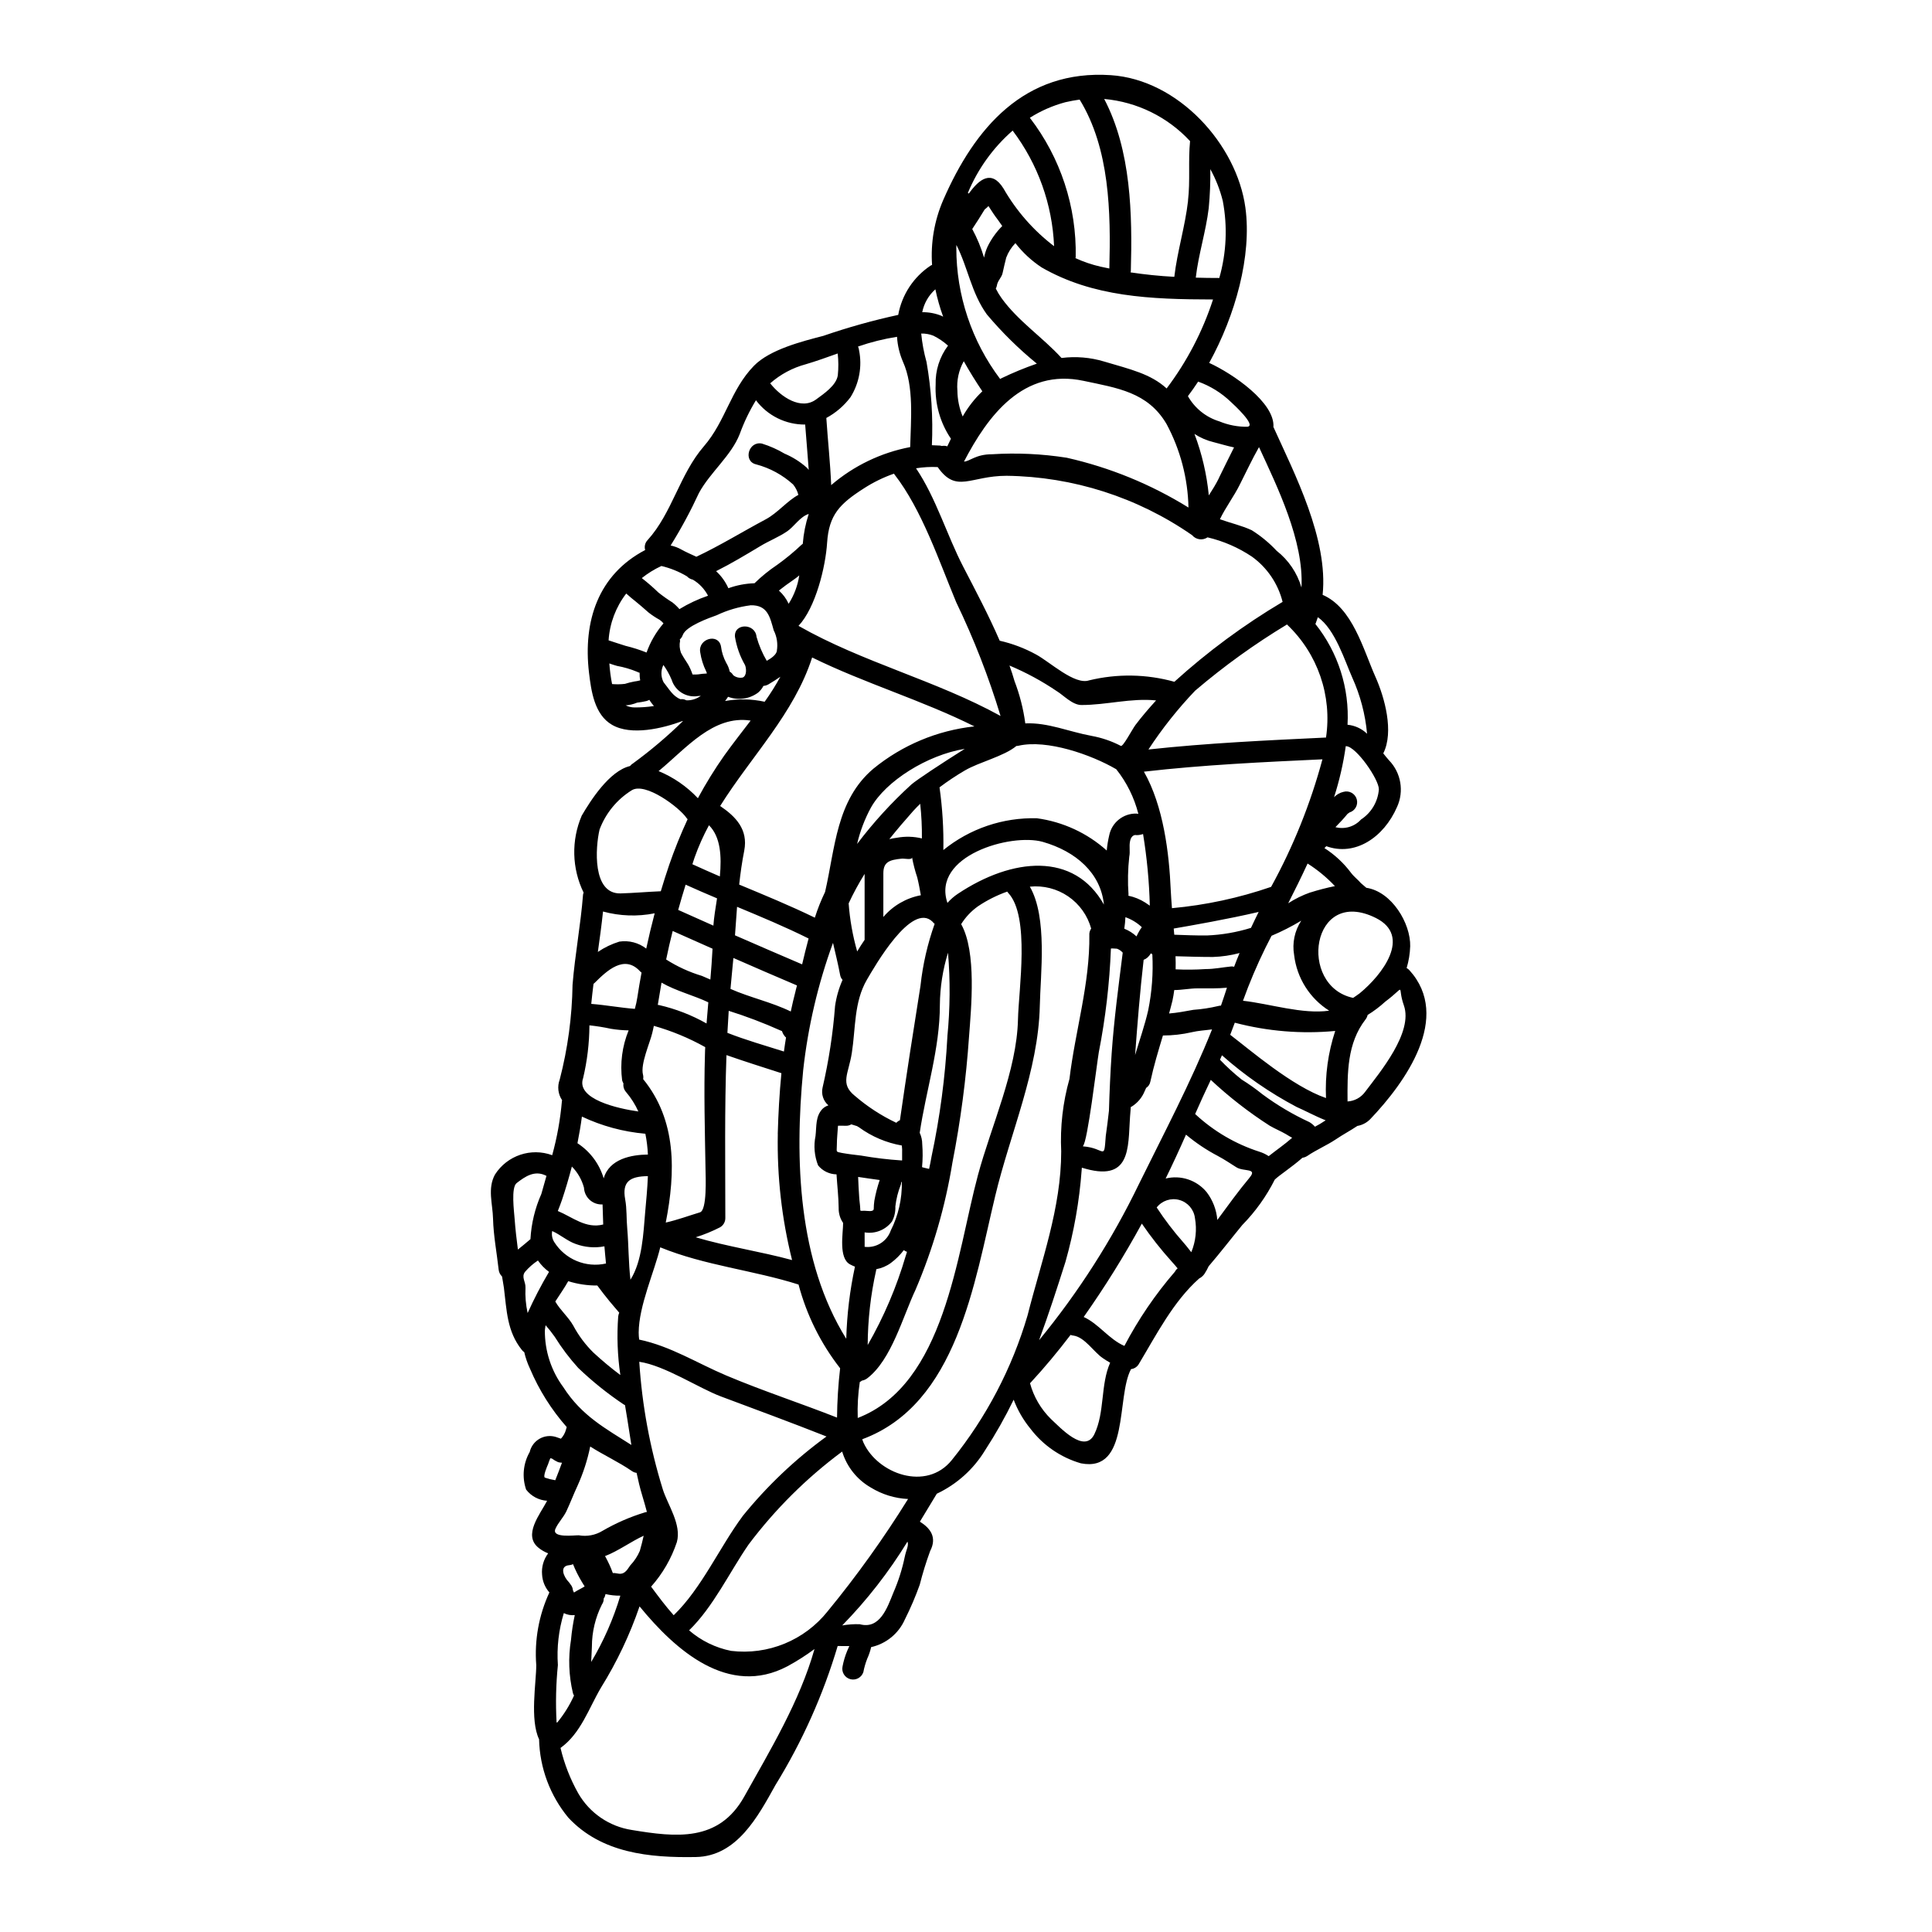 <?xml version="1.0" encoding="UTF-8"?>
<!-- Uploaded to: ICON Repo, www.svgrepo.com, Generator: ICON Repo Mixer Tools -->
<svg fill="#000000" width="800px" height="800px" version="1.1" viewBox="144 144 512 512" xmlns="http://www.w3.org/2000/svg">
 <path d="m385.7 371.21c0 0.789-2.012 0.246-2.805 0.348-3.106 0.324-4.797 0.82-4.797 3.848l-0.004 11.605c2.555-3 6.062-5.035 9.938-5.762-0.273-1.574-0.57-3.18-0.941-4.672h0.004c-0.59-1.754-1.055-3.547-1.395-5.367zm33.664 127.96c10.453-12.723 19.355-26.645 26.512-41.473 6.434-13.094 13.777-26.934 19.328-40.895-1.789 0.246-3.578 0.324-5.367 0.742v0.004c-2.508 0.574-5.074 0.867-7.648 0.867-1.215 4.027-2.434 8.051-3.328 12.203h-0.004c-0.117 0.695-0.523 1.309-1.117 1.688-0.121 0.301-0.273 0.594-0.395 0.871-0.695 1.715-1.922 3.16-3.504 4.125-0.047 0.023-0.121 0.023-0.172 0.047l-0.074 1.043c-0.789 8.227 0.789 18.188-10.66 15.652-0.848-0.195-1.574-0.395-2.234-0.594-0.023 0.223-0.023 0.422-0.051 0.645-0.605 8.215-2.039 16.348-4.281 24.273-2.258 7.106-4.492 14.012-7.004 20.801zm-48.223-131.51c4.293-5.68 9.102-10.949 14.363-15.742 1.367-1.219 8.125-5.664 14.168-9.465-9.938 1.613-20.973 8.57-24.871 15.578v-0.004c-1.645 3.035-2.875 6.273-3.66 9.633zm146.37 33.457c11.277 12.445-1.07 29.715-10.363 39.453-0.922 0.953-2.121 1.59-3.43 1.816-1.84 1.238-3.879 2.309-5.688 3.543-2.461 1.641-5.195 2.781-7.606 4.426l0.004-0.004c-0.387 0.246-0.816 0.406-1.27 0.473-2.781 2.461-6.137 4.621-7.328 5.785-2.231 4.441-5.141 8.504-8.625 12.051-2.981 3.629-5.836 7.352-8.891 10.906-0.328 0.715-0.711 1.406-1.145 2.062-0.352 0.5-0.82 0.902-1.367 1.18-6.879 6.113-11.355 14.934-16.023 22.711-0.438 0.73-1.191 1.215-2.039 1.312-3.977 7.356-0.277 27.48-13.27 24.969l0.004 0.004c-5.332-1.539-10.023-4.754-13.383-9.168-1.895-2.309-3.398-4.906-4.457-7.699-2.246 4.625-4.777 9.105-7.582 13.418-3.043 5.004-7.492 9.004-12.789 11.5-1.469 2.438-2.961 4.922-4.477 7.402 2.754 1.738 4.621 4.125 2.707 7.805v0.004c-1.07 2.922-1.988 5.898-2.754 8.918-1.125 3.141-2.441 6.211-3.938 9.191-1.645 3.727-4.965 6.449-8.941 7.332-0.234 1.043-0.574 2.059-1.02 3.031-0.461 1.164-0.809 2.371-1.043 3.602-0.48 1.441-2.008 2.258-3.473 1.855-1.469-0.402-2.363-1.887-2.039-3.371 0.27-1.406 0.676-2.777 1.223-4.102 0.195-0.422 0.395-0.844 0.57-1.289-1.043-0.023-2.062 0.023-3.082-0.023v-0.004c-3.848 12.945-9.387 25.328-16.473 36.824-4.672 8.395-10.234 18.895-21.094 19.105-12.352 0.223-25.02-1.02-33.816-10.434-4.844-5.859-7.574-13.176-7.75-20.773-2.484-5.219-0.746-15.059-0.746-19.68h-0.004c-0.504-6.602 0.695-13.223 3.481-19.23-1.156-1.32-1.84-2.992-1.938-4.742-0.176-2.008 0.402-4.008 1.613-5.617-0.902-0.352-1.75-0.836-2.508-1.441-4.273-3.383 0.371-8.895 2.234-12.496h0.004c-2.195-0.133-4.227-1.211-5.566-2.957-1.133-3.301-0.789-6.934 0.945-9.965 0.344-1.488 1.293-2.762 2.617-3.516 1.324-0.758 2.906-0.922 4.359-0.461 0.426 0.148 0.848 0.277 1.297 0.449 0.637-0.672 1.098-1.492 1.336-2.387 0.055-0.234 0.121-0.469 0.203-0.695-4.059-4.602-7.348-9.828-9.738-15.477-0.66-1.398-1.168-2.863-1.516-4.371-0.25-0.156-0.469-0.359-0.645-0.598-3.938-4.922-4.004-10.484-4.746-16.449-0.148-1.141-0.375-2.109-0.496-3.008-0.504-0.48-0.824-1.121-0.898-1.812-0.496-4.5-1.367-8.945-1.488-13.492-0.102-4.027-1.516-8 0.52-11.727v0.004c3.231-5.047 9.531-7.176 15.156-5.117 1.301-4.715 2.164-9.539 2.582-14.41 0.031-0.047 0.047-0.098 0.051-0.152-1.086-1.605-1.328-3.644-0.645-5.461 2.137-8.215 3.277-16.66 3.406-25.148 0.645-7.996 2.16-15.875 2.781-23.898 0.023-0.199 0.121-0.352 0.148-0.523-3.121-6.402-3.301-13.848-0.496-20.398 2.285-3.902 7.305-11.852 12.797-13.141h-0.004c0.219-0.277 0.484-0.516 0.789-0.695 4.676-3.414 9.102-7.16 13.238-11.207-0.039 0.004-0.082-0.004-0.121-0.023-5.219 1.938-13.59 3.977-18.684 0.992-4.672-2.707-5.512-8.992-6.09-13.816-1.613-13.715 2.461-25.977 14.887-32.496-0.277-0.93-0.031-1.938 0.645-2.633 6.512-7.184 8.492-17.445 14.906-24.848 5.789-6.691 7.059-14.957 13.27-21.34 4.223-4.328 12.797-6.488 18.438-7.949v-0.004c6.484-2.234 13.098-4.086 19.801-5.539 0.965-5.348 4.07-10.066 8.598-13.07 0.117-0.066 0.242-0.129 0.371-0.176-0.402-5.887 0.613-11.781 2.957-17.191 8.348-19.156 21.516-34.609 44.398-33.094 17.891 1.18 33.395 18.336 35.68 35.109 1.738 12.723-2.633 28.496-9.594 41.145 6.262 2.859 17.492 10.559 17.02 17.02 0.027 0.023 0.027 0.051 0.051 0.074 5.512 12.203 14.535 29.59 12.988 44.375 7.926 3.406 10.734 14.387 14.012 21.766 2.414 5.414 4.949 14.508 2.062 20.246 0.5 0.621 0.996 1.266 1.543 1.867l0.004-0.004c3.16 3.289 3.996 8.172 2.109 12.324-3.543 8.148-11.18 13.164-18.758 10.41h-0.004c-0.145 0.184-0.312 0.352-0.496 0.496 2.719 1.742 5.102 3.953 7.035 6.535 0.82 1.094 1.887 1.863 2.633 2.754 0.496 0.422 0.969 0.82 1.441 1.238 6.758 1.02 11.777 9.445 11.629 15.531l-0.004 0.004c-0.066 1.945-0.383 3.871-0.941 5.738 0.281 0.137 0.535 0.332 0.734 0.578zm-11.754 32.258c3.938-5.215 12.797-15.777 10.285-22.93-1.914-5.391 0.871-5.34-4.969-0.969h0.004c-1.434 1.312-2.992 2.488-4.648 3.504-0.09 0.43-0.277 0.832-0.547 1.18-4.891 6.297-4.816 14.137-4.769 21.738h-0.004c1.848-0.105 3.555-1.031 4.648-2.523zm-1.395-26.164c5.938-4.867 13.84-15.129 4.273-19.926-17.168-8.574-20.793 18.035-6.039 21.168 0.602-0.395 1.172-0.816 1.77-1.238zm0.352-46.051c2.723-1.789 4.461-4.742 4.703-7.992 0-2.633-5.965-11.254-8.625-11.414-0.074 0-0.098-0.027-0.148-0.027-0.645 4.594-1.684 9.125-3.106 13.543 0.676-0.703 1.539-1.199 2.488-1.418 1.512-0.434 3.086 0.438 3.523 1.949 0.434 1.508-0.438 3.086-1.949 3.519v0.023c-0.152 0.113-0.309 0.223-0.473 0.324-1.016 1.242-2.109 2.41-3.227 3.543v-0.004c2.477 0.652 5.109-0.145 6.812-2.059zm1.574-22.711c-0.469-5.152-1.801-10.191-3.934-14.902-1.891-4.223-4.547-12.848-9.121-15.977-0.195 0.547-0.348 1.094-0.57 1.641-0.031 0.047-0.055 0.098-0.074 0.148 6.027 7.551 9.062 17.059 8.52 26.707 1.938 0.188 3.758 1.023 5.16 2.371zm-10.883 1.02c1.656-11.062-2.191-22.238-10.309-29.938v-0.055c-8.59 5.184-16.742 11.059-24.375 17.566-4.59 4.805-8.73 10.02-12.371 15.582 15.641-1.699 31.27-2.418 47.043-3.168zm0 95.535c-0.277-6.027 0.551-12.059 2.438-17.789-8.93 0.84-17.938 0.098-26.609-2.188-0.395 1.07-0.789 2.137-1.215 3.207 5.176 3.938 16.434 13.676 25.375 16.758zm-0.246 6.012c0.051-0.047 0.102-0.074 0.148-0.121-2.957-1.18-5.738-2.707-7.703-3.543-7.113-3.758-13.754-8.352-19.773-13.691l-0.523 1.18v0.004c1.793 1.875 3.711 3.625 5.738 5.242 1.926 1.195 3.777 2.508 5.543 3.934 3.879 2.871 8.039 5.332 12.422 7.356 0.547 0.328 1.043 0.738 1.469 1.215 0.879-0.469 1.797-0.988 2.668-1.586zm-21.738-31.805c7.231 0.824 15.699 3.629 22.828 2.633v0.004c-5.168-3.266-8.582-8.688-9.293-14.758-0.547-3.16 0.129-6.414 1.891-9.098-2.527 1.52-5.16 2.856-7.875 4.004-0.57 1.09-1.117 2.184-1.641 3.227-2.231 4.547-4.211 9.211-5.922 13.977zm17.84-28.699-0.004 0.004c2.141-0.676 4.312-1.238 6.512-1.688-2.156-2.289-4.586-4.297-7.242-5.981-1.664 3.602-3.406 7.129-5.141 10.531 1.832-1.184 3.801-2.152 5.859-2.875zm-10.41-1.465-0.004 0.004c5.875-10.691 10.445-22.047 13.613-33.824-15.855 0.742-31.578 1.465-47.309 3.277 5.191 9.121 6.691 21.648 7.106 31.355 0.074 1.574 0.199 3.18 0.324 4.82 8.949-0.816 17.762-2.711 26.254-5.641zm8.055-79.383c0.645-12.301-6.359-26.559-11.258-37.172-1.84 3.231-3.352 6.512-5.043 9.84-1.574 3.203-3.777 6.062-5.316 9.27 2.781 1.016 5.762 1.66 8.469 2.93l-0.004 0.004c2.41 1.52 4.617 3.34 6.562 5.422 3.148 2.469 5.445 5.859 6.574 9.699zm-2.461 145.87c-0.57-0.324-1.145-0.645-1.691-0.992-1.367-0.789-2.805-1.371-4.172-2.164l-0.004 0.008c-5.598-3.582-10.852-7.668-15.707-12.203-1.441 2.981-2.805 6.016-4.148 9.055 0.051 0.047 0.102 0.074 0.148 0.121 4.836 4.469 10.59 7.832 16.859 9.852 0.883 0.273 1.719 0.668 2.488 1.18 2.062-1.629 4.246-3.121 6.211-4.859zm-2.535-142.02-0.004 0.008c-1.207-4.836-4.086-9.086-8.125-12-3.586-2.402-7.574-4.137-11.773-5.117-1.305 0.887-3.07 0.641-4.078-0.57-14.453-10.043-31.574-15.523-49.172-15.746-9.668 0-13.293 4.793-18.262-2.309-1.918-0.094-3.84 0.016-5.738 0.32 5.367 7.981 8.125 17.645 12.535 26.145 3.231 6.234 6.734 12.844 9.641 19.551 3.367 0.762 6.613 1.992 9.641 3.652 3.652 1.969 10.215 8.152 14.039 6.859 7.441-1.812 15.227-1.688 22.609 0.371 8.824-7.996 18.43-15.09 28.672-21.168zm-8.387 86.383c0.645-1.391 1.34-2.805 2.035-4.223-8.074 1.891-18.012 3.629-22.512 4.402l0.148 1.637c2.859 0.102 5.738 0.223 8.621 0.199 3.973-0.16 7.91-0.84 11.707-2.016zm-0.328 66.125c2.09-2.508-1.613-1.492-3.504-2.656-1.613-1.02-3.277-2.137-4.969-3.031h0.004c-3-1.574-5.824-3.465-8.426-5.641-1.715 3.902-3.504 7.777-5.391 11.629 4.012-0.988 8.23 0.414 10.859 3.602 1.637 2.133 2.617 4.695 2.832 7.379 2.809-3.809 5.562-7.637 8.594-11.266zm-0.594-198.94c2.461-0.273-3.801-6.012-4.426-6.582-2.477-2.379-5.426-4.207-8.656-5.367-0.871 1.344-1.785 2.609-2.707 3.852h-0.004c1.824 3.219 4.812 5.613 8.352 6.691 2.356 0.977 4.891 1.461 7.441 1.422zm-3.543 143.11c0.445-1.18 0.918-2.41 1.441-3.625-2.305 0.617-4.672 0.965-7.059 1.043-3.305 0-6.609-0.102-9.914-0.199 0.051 1.18 0.051 2.34 0.027 3.481v-0.004c2.648 0.125 5.305 0.102 7.953-0.074 2.336 0 4.496-0.473 6.805-0.695 0.258-0.012 0.516 0.02 0.762 0.09zm-3.481 10.285c0.547-1.574 1.066-3.148 1.574-4.723-1.18 0.098-2.34 0.172-3.629 0.172h-4.125c-2.109 0-4.148 0.449-6.211 0.449-0.125 0.945-0.273 1.891-0.473 2.805-0.273 1.145-0.594 2.262-0.895 3.406 2.16-0.172 4.223-0.57 6.434-0.969h0.004c2.195-0.156 4.371-0.488 6.512-0.996 0.27-0.074 0.547-0.121 0.824-0.129zm-0.57-139.78c1.367-2.754 2.656-5.445 4.023-8.125-1.914-0.395-3.801-0.996-5.414-1.395v0.004c-1.805-0.434-3.516-1.176-5.07-2.184 1.98 5.238 3.258 10.719 3.801 16.293 0.938-1.473 1.883-2.965 2.676-4.578zm0.121-53.047 0.004 0.004c1.887-6.637 2.203-13.621 0.918-20.402-0.73-2.938-1.84-5.769-3.305-8.422 0.047 3.449-0.094 6.898-0.422 10.336-0.742 6.188-2.731 12.273-3.43 18.414 2.004 0.062 4.066 0.09 6.254 0.09zm-13.961 29.293h0.004c5.375-7.121 9.531-15.09 12.293-23.578-16.594-0.023-31.852-0.668-45.465-8.52v-0.004c-2.637-1.742-4.969-3.906-6.906-6.406-1.07 1.102-1.898 2.41-2.438 3.848-0.348 1.344-0.645 2.684-0.945 4.027-0.246 1.266-1.367 2.062-1.539 3.43-0.055 0.258-0.148 0.508-0.273 0.742 0.445 0.891 0.961 1.746 1.543 2.559 4.422 6.113 10.809 10.289 15.875 15.828 3.793-0.484 7.644-0.16 11.309 0.945 6.992 2.078 12.285 3.246 16.562 7.144zm6.535 228.91c1.184-2.859 1.52-6.004 0.969-9.051-0.277-2.289-1.906-4.18-4.129-4.797-2.219-0.613-4.59 0.172-6.008 1.988 2.113 3.231 4.457 6.305 7.008 9.195 0.137 0.121 1.309 1.535 2.176 2.68zm-0.871-278.7c0.621-5.219 0.023-10.508 0.547-15.742l0.004-0.004c-5.941-6.414-14.051-10.398-22.758-11.18 7.156 13.664 7.477 30.609 7.055 45.656h-0.004c-0.012 0.102-0.035 0.203-0.074 0.301 3.824 0.57 7.606 0.969 11.602 1.18 0.789-6.777 2.875-13.371 3.648-20.195zm0.121 81.344h0.004c-0.164-7.738-2.156-15.332-5.824-22.152-4.969-8.445-13.066-9.516-21.965-11.414-16-3.43-25.391 9.27-31.703 21.391 1.469 0 3.059-1.938 7.402-1.938h0.004c6.625-0.418 13.273-0.109 19.828 0.922 11.418 2.574 22.324 7.039 32.273 13.207zm-2.883 201.62c-0.496-0.594-1.02-1.215-1.574-1.816l0.004 0.004c-2.856-3.164-5.496-6.519-7.902-10.035-4.66 8.535-9.801 16.797-15.406 24.746 4.004 1.816 6.691 5.902 10.762 7.656v-0.004c0.012-0.012 0.027-0.023 0.047-0.027 3.684-7.023 8.16-13.598 13.344-19.602 0.133-0.266 0.312-0.508 0.523-0.719 0.066-0.066 0.145-0.129 0.223-0.184zm-7.781-68.406c0.984-4.859 1.352-9.828 1.094-14.781-0.148-0.098-0.246-0.199-0.375-0.301-0.238 0.402-0.531 0.77-0.867 1.094-0.316 0.277-0.676 0.496-1.066 0.645-0.969 8.422-1.641 16.824-2.262 25.242 1.168-3.945 2.559-7.859 3.477-11.898zm2.086-82.094c-6.691-0.668-13.09 1.219-19.801 1.219-2.336 0-4.695-2.535-6.406-3.606l-0.004 0.004c-3.977-2.703-8.211-5-12.645-6.859 0.496 1.367 0.945 2.707 1.316 4.051h-0.004c1.398 3.637 2.367 7.422 2.883 11.281 5.992-0.273 11.555 2.211 17.543 3.305v0.004c2.711 0.488 5.332 1.383 7.777 2.656 0.57 0.301 2.934-4.246 3.848-5.512 1.719-2.277 3.578-4.43 5.496-6.543zm-2.883 53.57c0.395 0.246 0.789 0.523 1.215 0.82h0.004c-0.16-6.359-0.758-12.703-1.789-18.98-0.559 0.195-1.145 0.297-1.738 0.293 0 0-1.289-0.395-1.715 1.641-0.273 1.344 0.074 2.707-0.195 4.027h-0.004c-0.375 3.359-0.445 6.742-0.199 10.113 0 0.098-0.047 0.172-0.047 0.273 1.586 0.328 3.102 0.945 4.473 1.812zm-1.391 7.231c0.172-0.246 0.324-0.473 0.496-0.695h0.004c-1.246-1.184-2.731-2.09-4.352-2.656-0.047 1.02-0.148 2.035-0.301 3.055l0.004-0.004c1.195 0.473 2.289 1.164 3.231 2.039 0.273-0.598 0.582-1.176 0.922-1.738zm-0.922-30.809h0.004c0.168 0.012 0.332 0.035 0.496 0.078-1.094-4.312-3.094-8.348-5.859-11.828-6.691-3.902-18.363-7.949-25.867-6.238-0.195 0.047-0.395 0.074-0.598 0.074-3.328 2.754-9.816 4.25-13.613 6.465v-0.004c-2.34 1.367-4.594 2.867-6.758 4.496 0.777 5.504 1.117 11.062 1.016 16.621 6.996-5.676 15.789-8.664 24.797-8.422 6.883 0.934 13.328 3.91 18.5 8.547 0.121-1.336 0.336-2.664 0.645-3.973 0.672-3.449 3.734-5.906 7.242-5.816zm-3.648 36.855c-0.406-0.473-0.93-0.832-1.516-1.043-0.449-0.023-0.871-0.074-1.32-0.074-0.098 0-0.195 0.027-0.297 0.027h0.004c-0.355 9.227-1.43 18.414-3.207 27.477-0.57 3.352-2.981 23.801-4.195 24.848v0.098c5.934 0.422 5.539 4.023 6.039-2.754 0.324-2.234 0.594-4.449 0.844-6.691 0.148-5.094 0.375-10.137 0.719-15.203 0.621-8.93 1.812-17.773 2.93-26.684zm-3.543-181.32c0.395-14.883 0.121-31.727-7.871-44.75-1.242 0.176-2.512 0.395-3.773 0.695-3.332 0.887-6.508 2.281-9.422 4.125 8.129 10.57 12.418 23.59 12.152 36.922-0.035 0.09-0.062 0.18-0.074 0.273 2.137 0.977 4.367 1.734 6.66 2.262 0.828 0.188 1.574 0.312 2.344 0.488zm0.195 289.98c-0.645-0.375-1.289-0.746-1.891-1.18-2.414-1.594-4.805-5.613-7.879-6.012-0.242-0.016-0.477-0.074-0.699-0.172-3.301 4.328-6.832 8.598-10.629 12.695l0.004-0.004c-0.035 0.043-0.078 0.078-0.129 0.105 0.977 3.606 2.898 6.887 5.562 9.504 2.41 2.211 8.918 9.367 11.504 4.004 2.785-5.781 1.594-13.141 4.176-18.926zm-5.512-113.47h0.004c0.004-0.562 0.176-1.109 0.496-1.574-0.957-3.473-3.117-6.492-6.09-8.527-2.977-2.031-6.574-2.945-10.16-2.578 4.723 8.199 2.809 23.223 2.637 31.602-0.375 17.168-7.852 33.766-11.809 50.336-5.547 23.012-10.113 55.215-35.242 64.504 0.098 0.273 0.172 0.57 0.301 0.844 3.727 8.301 16.672 13.07 23.43 4.672 9.152-11.332 15.973-24.359 20.074-38.336 3.629-14.363 8.918-28.426 8.918-43.457-0.312-6.488 0.426-12.98 2.191-19.23 1.516-12.695 5.438-25.219 5.266-38.238zm3.879-7.926c-0.848-8.371-7.43-14.109-16.199-16.621-8.422-2.387-29.52 3.676-25.27 16.172 0.809-0.918 1.734-1.727 2.754-2.406 14.449-9.625 30.852-11.164 38.727 2.871zm-13.207-174.48c-0.461-11.09-4.289-21.777-10.98-30.637-5.18 4.519-9.246 10.18-11.875 16.531 0.09 0.047 0.184 0.094 0.27 0.148 2.754-3.848 6.016-6.383 9.172-1.344v0.004c3.406 5.941 7.965 11.145 13.414 15.297zm-9.57 204.95c0.172-7.949 3.254-27.355-2.586-33.566-0.098-0.098-0.172-0.223-0.273-0.348h0.004c-2.738 0.973-5.344 2.281-7.754 3.902-1.781 1.266-3.293 2.871-4.449 4.723 4.152 7.379 2.637 22.359 2.09 29.766-0.77 11.211-2.238 22.363-4.398 33.391-1.883 11.605-5.168 22.938-9.789 33.75-3.356 7.086-6.359 18.5-12.723 23.402-0.434 0.344-0.945 0.574-1.492 0.668-0.16 0.148-0.344 0.27-0.547 0.352-0.477 3.156-0.66 6.352-0.547 9.539 23.109-8.895 26.215-43.406 31.855-64.355 3.481-12.973 10.293-27.684 10.609-41.223zm-4.391-169.95c3.051-1.473 6.188-2.766 9.391-3.875-4.812-3.926-9.246-8.293-13.246-13.047-4.121-5.715-4.992-12.371-8.074-18.41 0 0.273-0.023 0.52-0.023 0.789h0.004c-0.004 12.535 4.074 24.73 11.617 34.738 0.117-0.055 0.227-0.121 0.332-0.195zm0.223-40.348c-0.375-0.523-0.719-1.02-1.047-1.492-0.941-1.219-1.785-2.512-2.606-3.801-0.305 0.328-0.637 0.625-0.996 0.891-1.094 1.789-2.16 3.504-3.301 5.195v0.004c1.301 2.41 2.352 4.949 3.129 7.574 0.195-0.973 0.496-1.922 0.895-2.832 0.988-2.055 2.316-3.926 3.926-5.539zm-0.449 129.84c-3.133-10.332-7.062-20.41-11.75-30.137-4.523-10.855-9.094-24.52-16.348-33.852l-0.148-0.223c-2.805 0.98-5.484 2.289-7.981 3.902-6.406 4.102-9.242 7.008-9.738 14.387-0.395 6.359-3.031 17.215-7.578 22.043 16.949 9.672 36.473 14.465 53.543 23.879zm-4.828-86.039c-1.711-2.559-3.379-5.215-4.918-7.973v-0.004c-1.332 2.383-1.918 5.109-1.691 7.828 0.027 2.34 0.504 4.656 1.402 6.82 1.402-2.469 3.156-4.715 5.207-6.672zm-9.289 14.586 0.969-2.016c-2.867-4.231-4.289-9.277-4.051-14.383-0.105-3.699 1.051-7.328 3.277-10.289-1.164-1.051-2.469-1.938-3.875-2.633-1.027-0.406-2.125-0.602-3.227-0.57 0.246 2.555 0.719 5.082 1.41 7.555 1.277 7.273 1.75 14.664 1.418 22.039 0.746 0.023 1.492 0.051 2.234 0.098v0.004c0.137 0.02 0.27 0.055 0.395 0.102 0.484-0.098 0.988-0.066 1.457 0.094zm0.023 156.38c0.727-7.375 0.785-14.801 0.172-22.188-1.387 4.473-2.117 9.129-2.16 13.816 0 11.629-3.652 22.562-5.34 33.914v-0.004c0.441 0.953 0.672 1.988 0.668 3.035 0.16 2.019 0.141 4.047-0.051 6.062 0.129 0.027 0.254 0.07 0.375 0.121 0.496 0.125 0.996 0.25 1.492 0.352 0.223-1.07 0.473-2.16 0.645-3.254v-0.004c2.234-10.488 3.641-21.141 4.207-31.852zm-1.543-190.96c0.125 0.047 0.277 0.148 0.426 0.223v0.004c-0.855-2.371-1.547-4.797-2.062-7.262-1.789 1.59-3.012 3.719-3.481 6.066 1.758-0.023 3.5 0.305 5.125 0.969zm-1.828 161.12c-0.211-0.152-0.398-0.336-0.551-0.547-5.539-5.441-15.402 11.949-17.418 15.383-3.43 5.902-2.957 12.844-3.977 19.352-0.867 5.59-3.203 8.125 0.746 11.355h0.008c3.332 2.879 7.039 5.293 11.02 7.18 0.273-0.285 0.602-0.516 0.969-0.668 1.711-11.902 3.578-23.926 5.465-35.73h-0.004c0.605-5.57 1.863-11.047 3.742-16.324zm-16.227-41.121c7.648-6.25 16.945-10.141 26.766-11.203-13.867-6.93-29.07-11.414-43.008-18.262-4.746 14.812-16.098 26.141-24.375 39.359 4.152 2.809 7.453 6.238 6.387 11.809-0.598 3.031-1.02 6.039-1.344 9.016 6.734 2.805 13.465 5.566 20.051 8.77 0.738-2.332 1.645-4.606 2.707-6.805 2.684-11.539 2.93-24.332 12.816-32.684zm12.848 18.5c0.035-3.07-0.117-6.137-0.449-9.191-0.645 0.621-1.266 1.266-1.84 1.891-2.234 2.508-4.348 4.992-6.336 7.477v0.004c0.664-0.168 1.336-0.293 2.016-0.375 2.191-0.406 4.445-0.344 6.609 0.18zm-3.106-103.71c0.172-7.18 1.066-16-1.914-22.633v0.004c-0.902-2.098-1.438-4.332-1.574-6.609-3.516 0.551-6.973 1.414-10.336 2.582 0.145 0.305 0.238 0.633 0.273 0.969 0.863 4.285 0.055 8.738-2.262 12.449-1.711 2.277-3.898 4.16-6.41 5.508 0.395 5.965 1.043 11.852 1.289 17.789v0.004c5.981-5.125 13.195-8.602 20.934-10.078zm-1.441 294.1c0.371-1.867 1.141-3.031 0.719-4.051l0.004 0.004c-4.918 8.027-10.719 15.477-17.297 22.211 1.535-0.266 3.094-0.375 4.648-0.324 5.316 1.465 7.305-4.371 8.895-8.324 1.34-3.062 2.356-6.254 3.031-9.527zm0.273-79.805c0.125-0.348 0.223-0.695 0.324-1.043h-0.004c-0.305-0.094-0.594-0.246-0.84-0.449-0.969 1.285-2.117 2.422-3.406 3.383-1.148 0.844-2.473 1.41-3.875 1.664-0.023 0.098-0.023 0.172-0.051 0.301-1.457 6.5-2.207 13.141-2.238 19.801 4.285-7.465 7.672-15.41 10.09-23.672zm-0.969-25.27v-1.887 0.004c0.035-0.691 0.008-1.379-0.074-2.062-4.098-0.715-7.977-2.363-11.336-4.816-0.086-0.043-0.172-0.09-0.25-0.148-0.055-0.055-0.121-0.094-0.195-0.121-0.121-0.07-0.254-0.121-0.395-0.148-0.352-0.098-0.695-0.223-1.047-0.324-0.047-0.023-0.098-0.023-0.172-0.051-0.426 0.258-0.918 0.391-1.418 0.375-0.543-0.023-1.066-0.023-1.613-0.023-0.195 0-0.348 0.023-0.496 0.023-0.098 1.715-0.301 3.406-0.301 5.117 0 1.891-0.422 1.738 1.367 2.09 1.664 0.297 3.383 0.496 5.047 0.691 3.566 0.625 7.164 1.059 10.781 1.293 0.035 0 0.074-0.008 0.105-0.027zm-0.074 5.742c-0.051 0.008-0.105-0.004-0.152-0.027-0.004 0.246-0.047 0.488-0.121 0.723-0.738 1.848-1.223 3.789-1.445 5.766 0.059 1.367-0.242 2.723-0.867 3.938-1.68 2.269-4.496 3.402-7.277 2.93v1.688c0 0.695 0.023 1.418 0 2.137v0.004c3.043 0.379 5.938-1.426 6.93-4.332 2.004-3.977 3.008-8.383 2.934-12.84zm1.652 83.988c-3.492-0.16-6.887-1.203-9.863-3.031-3.66-2.094-6.379-5.508-7.606-9.539-9.418 6.984-17.777 15.293-24.82 24.668-5.019 7.281-9.316 16.473-15.742 22.711 3.176 2.746 7.012 4.621 11.129 5.441 9.77 1.184 19.457-2.785 25.586-10.484 7.754-9.441 14.875-19.387 21.316-29.766zm-8.934-79.062c0.332-1.855 0.809-3.684 1.414-5.469-1.914-0.246-3.824-0.547-5.715-0.82 0.074 1.762 0.148 3.543 0.277 5.266 0.047 1.02 0.223 1.969 0.273 3.008 0.051 0.895-0.121 0.691 1.18 0.691 0.645 0 2.363 0.395 2.41-0.496l-0.004 0.004c0.008-0.73 0.062-1.461 0.164-2.184zm-2.582-69.125v-17.469c-1.566 2.516-2.981 5.125-4.231 7.809 0.316 4.316 1.074 8.586 2.262 12.746 0.602-1.043 1.281-2.055 1.969-3.082zm-2.559 86.617c-0.441-0.176-0.875-0.375-1.293-0.598-3.109-1.637-1.844-8.266-1.844-10.98l0.004-0.004c-0.801-1.152-1.215-2.531-1.184-3.934-0.023-2.984-0.395-5.992-0.57-8.945-1.902-0.031-3.695-0.906-4.891-2.387-0.969-2.473-1.203-5.176-0.676-7.777 0.301-2.582-0.047-5.168 1.84-7.18 0.445-0.434 0.984-0.754 1.574-0.945-1.355-1.164-1.945-2.984-1.539-4.723 1.645-7.106 2.75-14.32 3.305-21.594 0.34-2.391 1.008-4.723 1.988-6.93-0.34-0.367-0.566-0.824-0.648-1.32-0.52-2.828-1.238-5.664-1.887-8.496-3.977 10.898-6.629 22.234-7.902 33.766-2.281 23.656-1.391 50.586 11.414 71.16 0.18-6.43 0.949-12.824 2.309-19.109zm-4.547-236.21c0.199-1.926 0.191-3.867-0.027-5.793-2.859 1.02-5.688 2.039-8.469 2.859h-0.004c-3.484 0.938-6.707 2.664-9.418 5.047 2.859 3.625 8.199 7.231 12.203 4.246 1.988-1.465 5.316-3.676 5.715-6.359zm-0.199 276.21-0.004-0.004c0.043-4.367 0.316-8.73 0.82-13.07-5.137-6.574-8.887-14.121-11.02-22.188-12.051-3.824-24.871-5.043-36.648-9.863-1.539 6.41-5.688 15.531-5.715 22.586 0.004 0.621 0.043 1.246 0.125 1.863 8.371 1.762 15.305 6.234 23.133 9.539 9.676 4.078 19.594 7.309 29.305 11.133zm-8.074-251.79c0.207 0.199 0.398 0.414 0.57 0.645-0.277-4-0.645-7.996-0.945-12.023-5.121 0.047-9.965-2.344-13.043-6.438-1.727 2.832-3.168 5.832-4.297 8.949-2.234 5.738-7.852 10.164-10.809 15.625-2.211 4.789-4.715 9.438-7.504 13.914 1.012 0.211 1.984 0.578 2.883 1.094 1.238 0.695 2.609 1.266 3.938 1.891 6.359-3.008 12.176-6.609 18.414-9.938 3.148-1.688 5.641-4.867 8.621-6.461h-0.004c-0.262-1.008-0.734-1.949-1.391-2.754-2.781-2.531-6.133-4.352-9.766-5.32-3.578-0.789-2.062-6.297 1.539-5.512v0.004c2.086 0.648 4.086 1.539 5.965 2.656 2.129 0.898 4.098 2.137 5.828 3.668zm-1.18 131.68c0.52-2.234 1.094-4.547 1.711-6.856-6.184-3.082-12.57-5.738-18.957-8.398-0.195 2.512-0.375 5.023-0.547 7.555 5.93 2.582 11.84 5.164 17.805 7.699zm0.172-111.46c0.207-2.688 0.738-5.34 1.574-7.902-2.211 0.645-3.938 3.383-5.641 4.551-2.285 1.574-4.816 2.531-7.203 3.977-3.977 2.387-7.703 4.621-11.707 6.633v-0.004c1.387 1.266 2.496 2.809 3.258 4.523 2.227-0.805 4.566-1.25 6.93-1.32 1.836-1.797 3.832-3.422 5.969-4.852 2.281-1.629 4.449-3.414 6.484-5.34 0.121-0.094 0.25-0.172 0.348-0.266zm-1.914 118.51c0.125-0.473 0.246-0.992 0.375-1.465-5.668-2.414-11.258-4.82-16.848-7.281-0.125 1.469-0.277 2.957-0.422 4.426-0.125 1.266-0.223 2.535-0.352 3.773 5.219 2.309 10.906 3.504 15.977 5.988 0.383-1.812 0.809-3.648 1.281-5.441zm0.969-110.12c-0.523 0.445-1.07 0.859-1.637 1.246-1.32 0.895-2.562 1.816-3.777 2.781h0.051c1.086 0.969 1.957 2.156 2.559 3.481 1.453-2.277 2.414-4.836 2.816-7.508zm4.051 284.51c-2.281 1.695-4.68 3.223-7.18 4.574-15.578 8.223-29.617-4.176-39.184-15.879-2.578 7.535-6.004 14.754-10.211 21.52-3.254 5.512-5.344 12.121-10.734 16h0.004c0.992 4.207 2.574 8.254 4.695 12.023 3.012 5.231 8.242 8.805 14.207 9.715 11.707 1.938 23.012 3.231 29.77-8.82 6.891-12.34 14.742-25.328 18.633-39.133zm-19.082-35.18c6.465-7.992 13.949-15.102 22.262-21.145-9.293-3.676-18.684-7.133-28.023-10.629-5.715-2.137-14.883-8.199-21.594-9.168v0.004c0.73 11.477 2.824 22.828 6.238 33.812 1.266 4.051 5.019 9.293 3.723 13.965-1.449 4.359-3.773 8.379-6.828 11.809 1.914 2.586 3.848 5.191 5.988 7.578 7.363-7.098 12.184-18.055 18.246-26.227zm11.527-126.91c-0.055-0.023-0.105-0.059-0.148-0.102-0.422-0.445-0.738-0.984-0.918-1.574-0.129-0.035-0.254-0.086-0.375-0.145-4.473-2.004-9.062-3.75-13.738-5.219-0.121 1.938-0.246 3.902-0.348 5.836 4.867 1.914 9.961 3.356 14.98 4.949 0.164-1.262 0.363-2.504 0.559-3.746zm-2.184 25.562c0.148-5.363 0.445-10.734 0.969-16.074-4.867-1.574-9.742-3.106-14.562-4.793-0.523 14.41-0.301 28.871-0.301 43.184 0.012 1.016-0.531 1.957-1.418 2.461-2.066 1.055-4.219 1.938-6.434 2.633 8.375 2.484 17.121 3.75 25.539 6.039v-0.004c-2.734-10.93-4.004-22.176-3.781-33.441zm-0.246-127.98v0.004c0.316-1.863 0.027-3.781-0.824-5.469-0.992-3.453-1.574-6.734-6.113-6.633v0.004c-3.117 0.395-6.152 1.281-8.992 2.633-1.938 0.695-8.148 2.883-8.992 5.242h-0.004c-0.148 0.457-0.422 0.867-0.785 1.18 0.039 0.113 0.062 0.23 0.074 0.352-0.215 1.051-0.137 2.141 0.223 3.148 0.547 1.047 1.215 2.062 1.863 3.059 0.48 0.836 0.875 1.719 1.18 2.633l0.051 0.098h0.895c0.789 0 1.516-0.223 2.309-0.223h0.004c0.211 0.004 0.422-0.027 0.621-0.102-0.102-0.129-0.168-0.281-0.199-0.441-0.809-1.621-1.355-3.356-1.617-5.144-0.621-3.602 4.867-5.144 5.512-1.516 0.191 1.523 0.664 2.996 1.391 4.348 0.441 0.711 0.754 1.492 0.918 2.312 0.383 0.227 0.699 0.551 0.918 0.938 0.707 0.582 1.641 0.812 2.535 0.625 1.141-0.496 0.945-2.535 0.598-3.301v-0.004c-1.332-2.312-2.231-4.844-2.66-7.477-0.324-3.68 5.391-3.652 5.715 0 0.625 2.227 1.535 4.363 2.707 6.359 1.293-0.73 2.484-1.602 2.688-2.621zm0.918 6.856c-0.945 0.668-1.988 1.32-3.148 2.012l-0.004 0.004c-0.402 0.23-0.855 0.363-1.316 0.395-0.352 0.688-0.836 1.297-1.422 1.793-2.293 1.695-5.289 2.109-7.949 1.098-0.246 0.371-0.496 0.742-0.789 1.117 3.473-0.629 7.039-0.562 10.484 0.195 1.52-2.117 2.906-4.324 4.156-6.609zm-7.871 11.602c-9.938-1.492-17.043 7.352-24.371 13.383l-0.004 0.008c3.941 1.629 7.488 4.078 10.41 7.184 2.106-3.902 4.434-7.68 6.984-11.305 2.269-3.172 4.676-6.207 6.992-9.262zm-8.145 41.301c0.496-5.316 0.219-10.484-2.887-13.562l0.004-0.004c-1.496 2.766-2.777 5.637-3.828 8.598-0.195 0.57-0.375 1.141-0.57 1.738 2.41 1.094 4.848 2.188 7.281 3.231zm-1.715 13.043c0.148-2.086 0.547-4.57 0.969-7.231-2.781-1.18-5.566-2.363-8.324-3.625-0.691 2.211-1.34 4.449-1.969 6.691 3.113 1.41 6.207 2.773 9.324 4.164zm-0.223 6.113-10.559-4.695c-0.645 2.512-1.215 5.047-1.734 7.555l-0.004-0.004c2.945 1.883 6.141 3.348 9.488 4.352 0.742 0.301 1.492 0.645 2.234 0.969 0.227-2.711 0.434-5.441 0.574-8.176zm-1.117 14.238-0.004-0.027c-3.773-1.816-8.598-3.008-12.398-5.219-0.348 1.969-0.668 3.938-0.992 5.902l0.004 0.004c0.098-0.008 0.195 0.004 0.293 0.027 4.422 1.008 8.676 2.656 12.625 4.891 0.148-1.863 0.32-3.742 0.469-5.582zm-2.215 55.629c1.891-0.57 1.516-9.242 1.469-11.602-0.172-10.09-0.449-20.199-0.148-30.266 0-0.645 0.047-1.289 0.074-1.914-4.301-2.41-8.871-4.301-13.617-5.641-0.148 0.645-0.25 1.266-0.426 1.914-0.645 2.684-3.148 8.199-2.461 10.98h0.004c0.105 0.398 0.121 0.816 0.051 1.223 8.895 10.93 8.621 24.547 5.988 38.016 3.106-0.703 6.035-1.793 9.066-2.711zm0.223-136.88h0.004c-0.234 0.031-0.465 0.047-0.699 0.051-3.09 0.535-6.094-1.305-7.027-4.297-0.582-1.391-1.316-2.711-2.191-3.938-0.715 1.449-0.695 3.152 0.051 4.586 1.367 1.664 2.461 3.75 4.5 4.5 0.512-0.082 1.039 0.012 1.488 0.27 0.102 0 0.176 0.023 0.277 0.023 1.297-0.008 2.555-0.426 3.602-1.195zm1.914-26.531c-0.914-1.766-2.309-3.238-4.019-4.254-0.605-0.125-1.156-0.438-1.578-0.891-2.102-1.246-4.379-2.168-6.758-2.734-1.852 0.855-3.598 1.934-5.195 3.207 1.523 1.188 2.984 2.457 4.375 3.801 1.195 0.957 2.449 1.844 3.75 2.656 0.672 0.527 1.289 1.117 1.844 1.766 2.391-1.457 4.934-2.648 7.582-3.551zm-5.414 59.23c-0.102-0.098-0.195-0.203-0.273-0.32-1.844-2.754-10.957-9.645-14.562-7.332-3.898 2.434-6.883 6.082-8.496 10.387-1.117 4.746-1.969 17.117 5.566 16.926 3.543-0.098 7.086-0.426 10.66-0.57 0.691-2.309 1.418-4.621 2.184-6.859l-0.004-0.004c1.434-4.156 3.078-8.234 4.926-12.227zm-6.387-51.902c-0.305-0.375-0.664-0.699-1.07-0.969-1.027-0.566-2.008-1.215-2.93-1.941-1.18-1.043-2.336-2.062-3.543-3.031-0.645-0.52-1.266-0.992-1.84-1.539-0.277-0.223-0.426-0.348-0.5-0.422v0.004c-2.754 3.574-4.379 7.891-4.668 12.398 1.516 0.469 3.004 1.016 4.523 1.465v-0.004c1.887 0.457 3.734 1.047 5.539 1.766 1.008-2.828 2.531-5.449 4.488-7.727zm-2.531 21.902c-0.352-0.391-0.676-0.805-0.969-1.242-0.094-0.125-0.176-0.258-0.25-0.395-0.25 0.137-0.512 0.242-0.785 0.324-0.812 0.188-1.633 0.328-2.461 0.422-0.965 0.398-1.988 0.645-3.031 0.719 0.719 0.352 1.508 0.539 2.312 0.547 1.734 0.016 3.465-0.109 5.184-0.375zm-2.039 64.273c0.672-3.148 1.418-6.238 2.234-9.344v0.004c-4.539 0.906-9.227 0.746-13.691-0.473-0.371 3.578-0.871 7.156-1.367 10.711l0.004-0.004c1.75-1.188 3.668-2.109 5.691-2.731 2.527-0.383 5.106 0.285 7.129 1.852zm-0.348 149.4v0.004c0.172-0.047 0.344-0.078 0.52-0.102-0.348-1.367-0.789-2.828-1.262-4.449-0.598-1.938-1.047-3.938-1.469-5.902-0.461-0.055-0.895-0.227-1.27-0.496-3.504-2.41-7.426-4.199-11.02-6.484-0.734 3.594-1.867 7.094-3.379 10.434-1.043 2.234-1.914 4.547-2.957 6.758-0.789 1.637-2.16 2.981-2.887 4.621-1.09 2.535 5.168 1.664 6.215 1.711l0.004 0.004c2.16 0.379 4.387-0.039 6.258-1.184 3.547-2.059 7.32-3.703 11.246-4.898zm0.789-94.816-0.004 0.004c-0.082-1.852-0.309-3.691-0.672-5.508-5.832-0.508-11.527-2.047-16.816-4.547-0.301 2.336-0.719 4.695-1.18 7.055h-0.004c3.356 2.18 5.82 5.484 6.957 9.32 1.465-5.188 7.402-6.281 11.723-6.312zm-0.727 15.297c0.273-3.078 0.594-6.297 0.719-9.566-4.769 0.051-6.883 1.441-6.016 6.164 0.473 2.559 0.301 5.168 0.547 7.75 0.375 4.371 0.324 9.055 0.848 13.539 3.168-5.039 3.418-12.309 3.902-17.887zm-1.395 89.672c0.375-1.289 0.695-2.609 0.996-3.938-3.203 1.441-6.781 4.078-10.234 5.391 0.809 1.441 1.5 2.949 2.062 4.5 0.344-0.027 0.688 0 1.02 0.074 1.938 0.473 2.582-0.598 3.602-2.113 1.086-1.141 1.953-2.469 2.566-3.914zm0.426-153.18c-0.129-0.102-0.254-0.207-0.375-0.324-4.176-4.574-8.82-0.172-12.098 3.106-0.074 0.074-0.172 0.121-0.246 0.195-0.223 1.762-0.426 3.543-0.598 5.316 3.852 0.301 7.68 1.02 11.551 1.32v0.004c0.285-1.023 0.512-2.059 0.672-3.106 0.312-2.137 0.707-4.344 1.105-6.512zm-0.352-77.445c-0.121-0.664-0.172-1.336-0.148-2.012-0.223-0.055-0.441-0.141-0.645-0.25-1.727-0.715-3.527-1.246-5.363-1.574-0.695-0.176-1.344-0.426-2.016-0.648v-0.004c0.125 1.836 0.367 3.664 0.723 5.469 1.133 0.098 2.273 0.082 3.402-0.051 0.797-0.254 1.609-0.461 2.434-0.617 0.551-0.07 1.094-0.172 1.629-0.312zm-2.336 202.64c-0.148-0.945-0.301-1.914-0.449-2.859-0.371-2.582-0.82-5.141-1.238-7.703-0.125-0.07-0.246-0.121-0.395-0.219l0.004 0.004c-4.269-2.863-8.285-6.09-12-9.645-2.324-2.562-4.41-5.328-6.238-8.266-0.746-1.062-1.551-2.082-2.41-3.055-0.094 0.469-0.16 0.941-0.199 1.418-0.031 5.398 1.684 10.66 4.894 15.004 4.879 7.617 11.215 10.949 18.047 15.32zm1.855-88.391c-0.84-1.859-1.938-3.59-3.258-5.144-0.555-0.621-0.809-1.457-0.695-2.285-0.148-0.258-0.266-0.531-0.348-0.82-0.59-4.488 0.004-9.055 1.719-13.242-1.578-0.027-3.148-0.168-4.703-0.422-1.875-0.406-3.773-0.711-5.688-0.914v0.148c-0.035 4.656-0.594 9.289-1.664 13.816-1.988 5.625 9.27 8.109 14.637 8.863zm-5.344 54.316c0.047-0.34 0.137-0.676 0.273-0.992-0.871-1.066-1.816-2.086-2.633-3.106-1.094-1.344-2.16-2.707-3.18-4.098h-0.004c-2.609 0.023-5.211-0.363-7.699-1.148-1.066 1.914-2.309 3.629-3.43 5.391 1.32 2.309 3.481 4.102 4.793 6.434v0.004c1.402 2.625 3.195 5.019 5.32 7.106 2.273 2.098 4.652 4.082 7.129 5.938-0.758-5.137-0.949-10.344-0.57-15.527zm0.57 74c-1.324 0.023-2.644-0.121-3.934-0.422-0.055 0.266-0.133 0.531-0.227 0.785-0.074 0.125-0.148 0.25-0.246 0.395 0.02 0.562-0.148 1.117-0.473 1.574-1.742 3.461-2.656 7.285-2.66 11.16-0.023 1.289-0.148 2.68-0.195 4.098h-0.004c3.297-5.523 5.894-11.43 7.738-17.59zm-3.801-88.004c-0.148-1.488-0.301-3.031-0.422-4.57v-0.004c-2.562 0.492-5.207 0.27-7.652-0.645-2.09-0.719-4.102-2.488-6.188-3.406v0.004c-0.195 0.988-0.008 2.019 0.52 2.879 2.898 4.633 8.41 6.93 13.742 5.719zm-0.742-10.336c-0.074-1.812-0.125-3.602-0.172-5.34l-0.004-0.004c-1.238 0.074-2.457-0.352-3.383-1.184-0.922-0.832-1.477-1.996-1.535-3.238-0.566-2.117-1.672-4.055-3.211-5.613-0.789 3.008-1.66 5.965-2.606 8.797-0.246 0.789-0.672 1.812-1.117 2.981 3.977 1.668 7.43 4.75 12.027 3.578zm-4.894 95.906-0.047-0.047c-0.223-0.375-0.449-0.719-0.672-1.094l-0.004-0.004c-0.922-1.523-1.723-3.121-2.387-4.769-0.309 0.156-0.645 0.246-0.992 0.27-2.781 0.223-1.395 3.207-0.148 4.449 0.16 0.172 0.305 0.367 0.422 0.574 0.402 0.445 0.648 1.012 0.695 1.613 0.051 0.121 0.098 0.246 0.148 0.348 0.051 0.098 0.098 0.172 0.121 0.246 0.051-0.023 0.074-0.047 0.125-0.047 0.895-0.59 1.824-0.988 2.734-1.562zm-2.633 7.582-0.004-0.004c-1 0.117-2.012-0.066-2.906-0.523-1.363 4.453-1.898 9.125-1.574 13.773-0.508 5.035-0.625 10.105-0.348 15.16 0.051 0.023 0.098 0.074 0.148 0.098 1.809-2.18 3.312-4.594 4.473-7.18-0.113-0.191-0.203-0.391-0.273-0.598-1.121-4.641-1.297-9.461-0.523-14.172 0.199-2.215 0.535-4.414 1.004-6.586zm-3.398-40.379c-0.344-0.012-0.684-0.062-1.02-0.148-0.586-0.262-1.145-0.586-1.664-0.969-0.137 0.012-0.277-0.023-0.395-0.098-0.223 0.547-0.449 1.094-0.621 1.641-0.148 0.348-1.465 3.301-0.789 3.543h0.004c0.883 0.297 1.785 0.523 2.707 0.668 0.625-1.578 1.219-3.094 1.777-4.637zm-4.109-76.027c-0.027 0.004-0.055-0.004-0.074-0.023-3.059-1.574-5.617 0.223-7.828 1.938-1.539 1.18-0.668 7.606-0.543 9.445 0.195 2.754 0.52 5.469 0.871 8.176 1.09-0.895 2.234-1.789 3.324-2.754 0.227-4.133 1.203-8.191 2.887-11.973 0.445-1.574 0.918-3.191 1.363-4.809zm0.668 25.441 0.004 0.004c-1.141-0.832-2.133-1.848-2.934-3.008-1.266 0.832-2.41 1.836-3.402 2.984-1.094 1.391 0.195 2.656 0.098 4.246h0.004c-0.109 2.246 0.082 4.496 0.57 6.691 1.684-3.738 3.574-7.379 5.664-10.906z"/>
</svg>